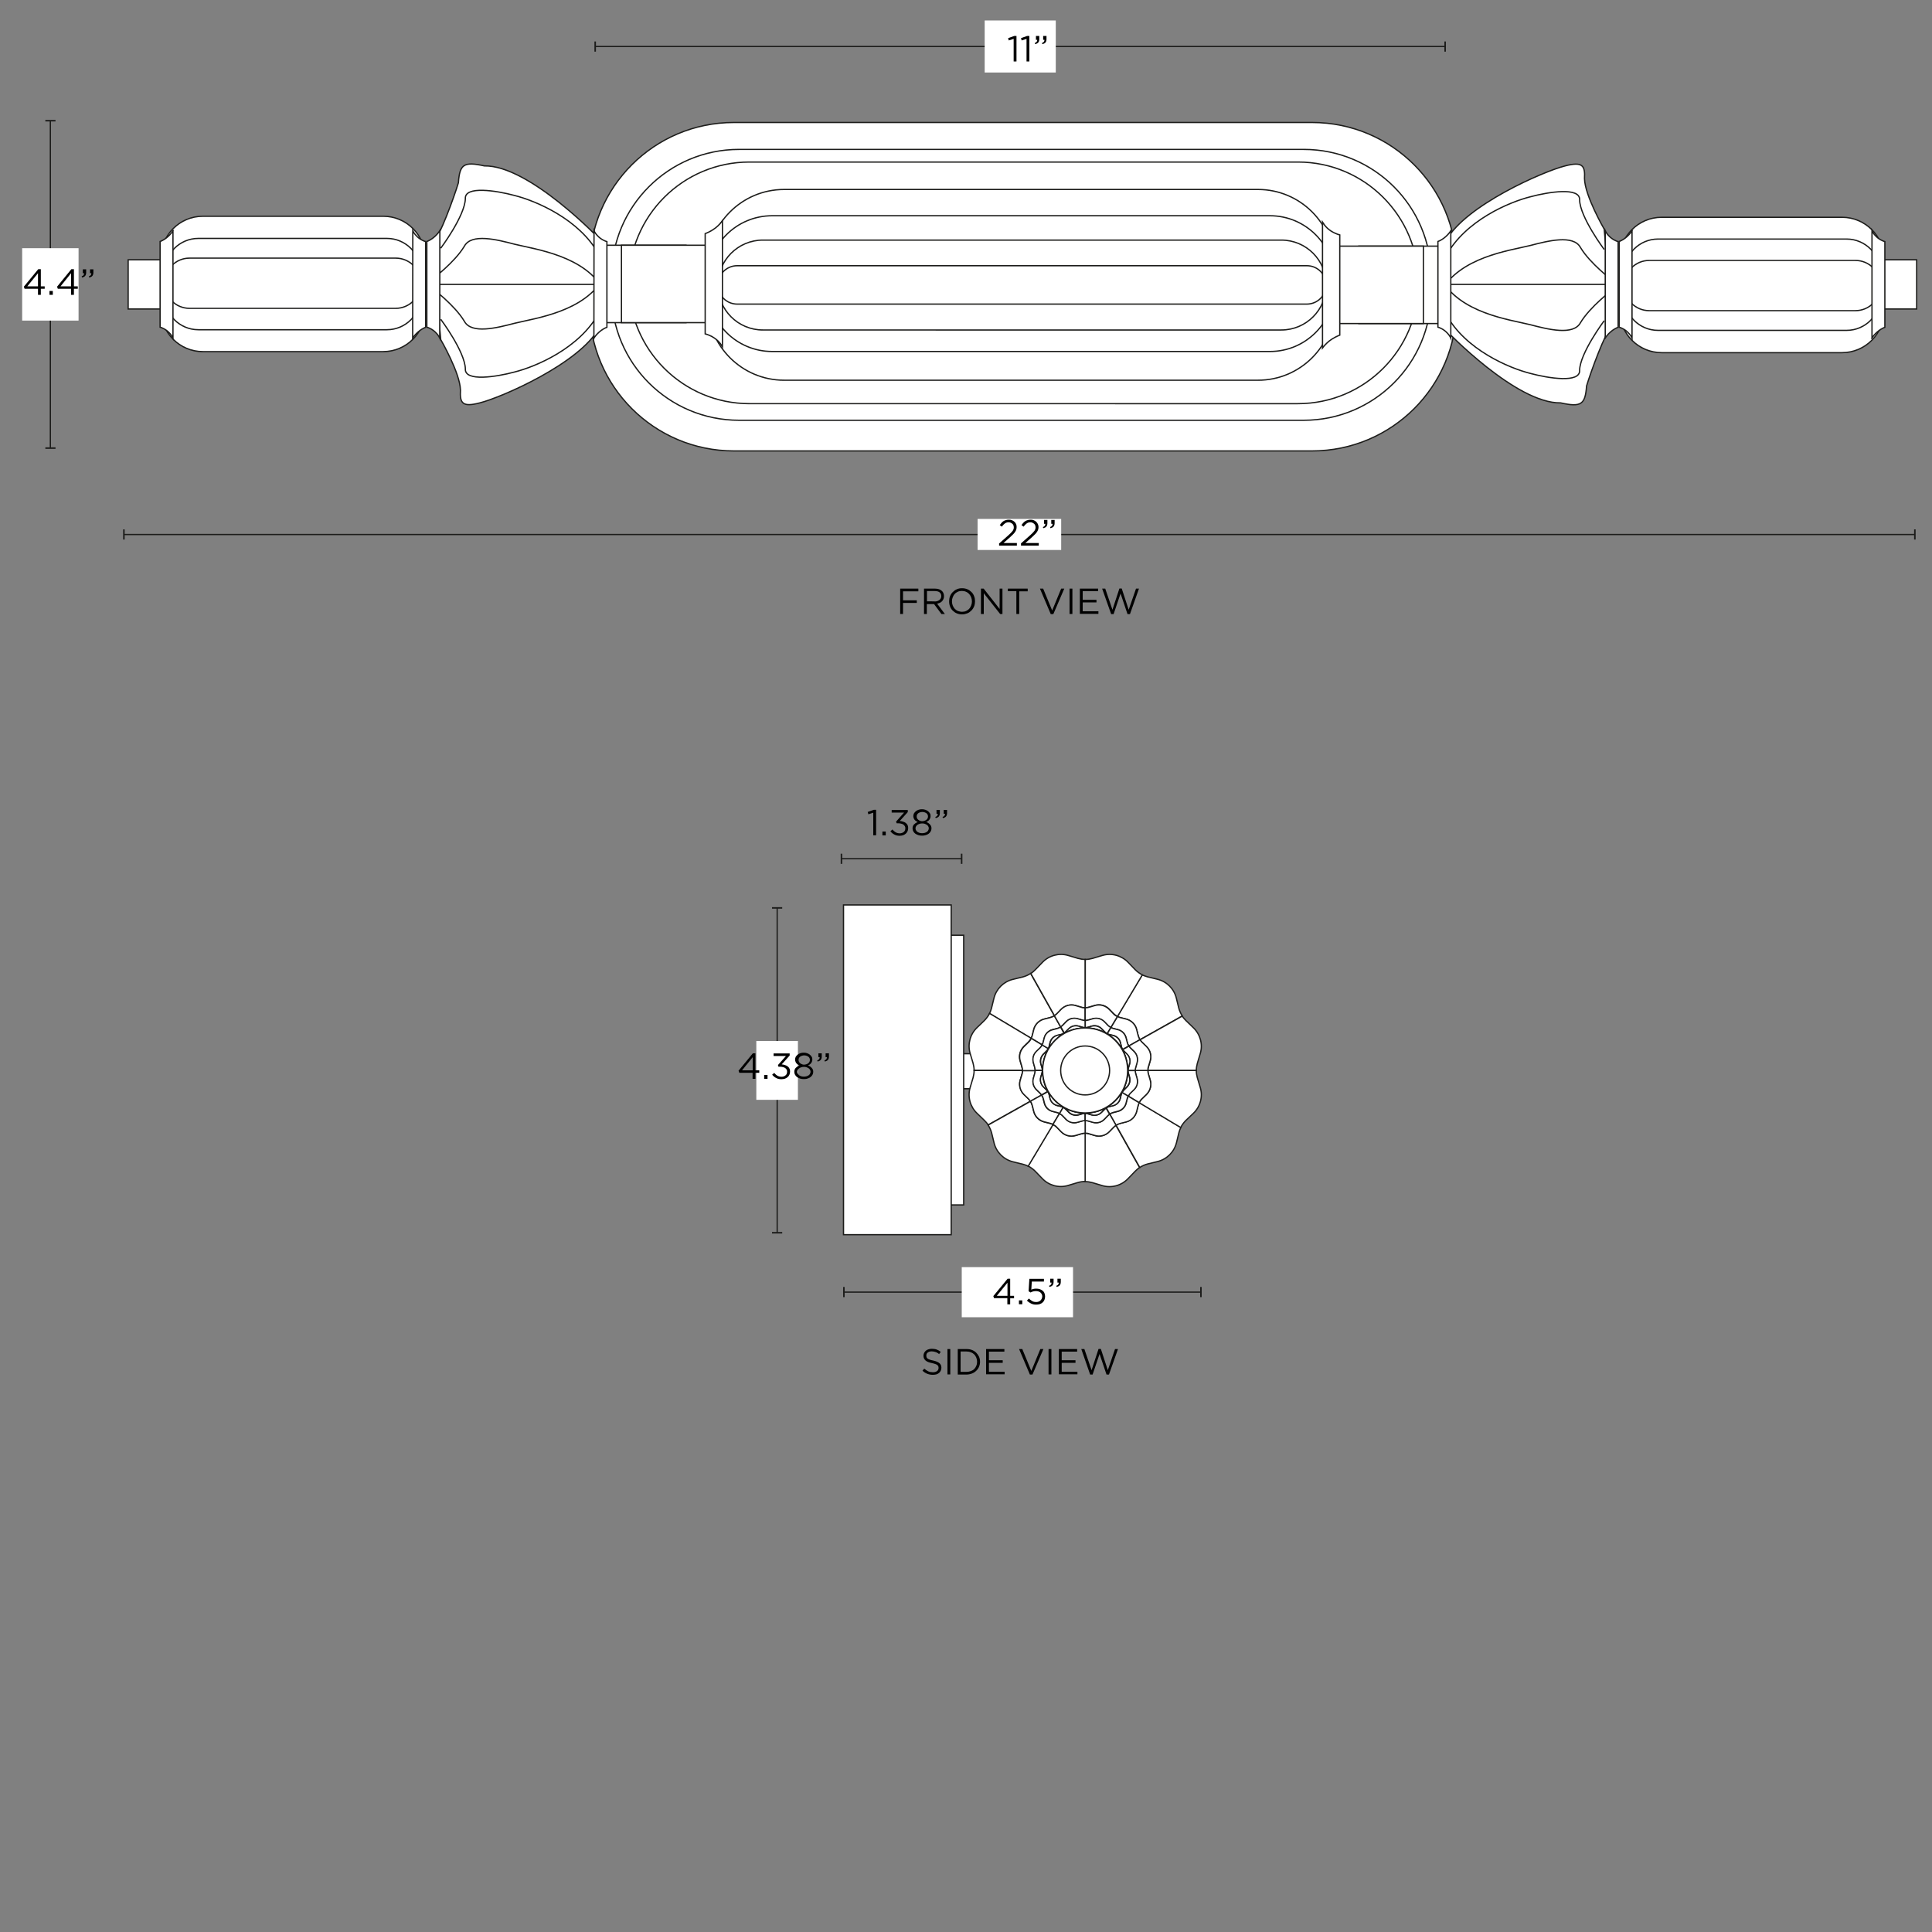 <svg xml:space="preserve" style="enable-background:new 0 0 1500 1500;" viewBox="0 0 1500 1500" height="1500px" width="1500px" y="0px" x="0px" xmlns:xlink="http://www.w3.org/1999/xlink" xmlns="http://www.w3.org/2000/svg" id="Capa_1" version="1.1">
<rect x="0" y="0" width="1500" height="1500" fill="#808080" stroke="none"/>
<style type="text/css">
	.st0{fill:none;stroke:#1D1D1B;stroke-miterlimit:10;}
	.st1{fill:#1D1D1B;}
	.st2{fill:#FFFFFF;stroke:#1D1D1B;stroke-miterlimit:10;}
	.st3{fill:#FFFFFF;}
	.st4{enable-background:new    ;}
</style>
<g>
	<line y2="36.1" x2="1122" y1="36.1" x1="462.1" class="st0"></line>
	<rect height="7.9" width="1.2" class="st1" y="32.2" x="461.5"></rect>
	<rect height="7.9" width="1.2" class="st1" y="32.2" x="1121.4"></rect>
</g>
<g>
	<g>
		<path d="M569.8,95.1h448.9c61.9,0,112.1,50.2,112.1,112.1v30.8c0,61.9-50.2,112.1-112.1,112.1H569.8
			c-61.9,0-112.1-50.2-112.1-112.1v-30.8C457.7,145.3,507.9,95.1,569.8,95.1z" class="st2"></path>
		<path d="M573.8,116h438.4c54.7,0,99,44.3,99,99v12.3c0,54.7-44.3,99-99,99H573.8c-54.7,0-99-44.3-99-99V215
			C474.8,160.3,519.1,116,573.8,116z" class="st2"></path>
		<path d="M581.9,125.8h425.8c51.7,0,93.6,41.9,93.6,93.6v0.4c0,51.7-41.9,93.6-93.6,93.6H581.9
			c-51.7,0-93.6-41.9-93.6-93.6v-0.4C488.3,167.7,530.2,125.8,581.9,125.8z" class="st2"></path>
	</g>
	<rect height="60.1" width="66.9" class="st2" y="191.1" x="1055"></rect>
	<g>
		<path d="M1290.1,168.7h140.1c17.9,0,32.5,14.5,32.5,32.5v40.1c0,17.9-14.5,32.5-32.5,32.5h-140.1
			c-17.9,0-32.5-14.5-32.5-32.5v-40.1C1257.6,183.2,1272.2,168.7,1290.1,168.7z" class="st2"></path>
		<path d="M1287.3,185.6h146.4c14.5,0,26.3,11.8,26.3,26.3v18.3c0,14.5-11.8,26.3-26.3,26.3h-146.4
			c-14.5,0-26.3-11.8-26.3-26.3v-18.3C1261,197.4,1272.8,185.6,1287.3,185.6z" class="st2"></path>
		<path d="M1280.5,202.2h160c10.8,0,19.5,8.7,19.5,19.5v0c0,10.8-8.7,19.5-19.5,19.5h-160c-10.8,0-19.5-8.7-19.5-19.5v0
			C1261,210.9,1269.7,202.2,1280.5,202.2z" class="st2"></path>
		<rect height="38.2" width="33.3" class="st2" y="201.7" x="1454.8"></rect>
		<path d="M1267.2,179c-0.8,1.3-2.1,3-4,4.7c-2.2,2-4.5,3.2-6.1,3.8v66.5c1.6,0.5,4.6,1.7,7.2,4.5
			c1.4,1.4,2.3,2.9,2.8,4V179z" class="st2"></path>
		<path d="M1453.3,262.6c0.8-1.3,2.1-3,4-4.7c2.2-2,4.5-3.2,6.1-3.8v-66.5c-1.6-0.5-4.6-1.7-7.2-4.5
			c-1.4-1.4-2.3-2.9-2.8-4V262.6z" class="st2"></path>
	</g>
	<rect height="60.1" width="66.9" class="st2" y="191.1" x="1038.2"></rect>
	<g>
		<path d="M1245.5,177.9c0,0-15-25.8-15.3-39.2c0.6-10.2-1.6-13.4-15-9.9c-16.6,4.1-77.5,30.6-92.5,58
			c0,18.2-0.1,69.6-0.1,69.6s54.3,57,89.1,56.4c15.9,3.5,19.1,1.3,20.1-13.1c3.2-10.8,15-43,18.8-44.6
			C1251.5,242.6,1245.5,177.9,1245.5,177.9L1245.5,177.9z" class="st2"></path>
		<path d="M1245.5,193.7c0,0-18.8-25.1-19.1-38.5c0.6-10.2-24.5-6.1-37.9-2.5c-16.6,4.1-50.7,18.4-65.7,45.8" class="st2"></path>
		<path d="M1251.8,217.6c0,0-17.2-12.9-24.7-25.4c-5.5-10.3-25.6-5.1-39-1.6c-16.6,4.1-54.8,8.9-69.8,36.3" class="st2"></path>
		<path d="M1245.5,249c0,0-18.8,25.1-19.1,38.5c0.6,10.2-24.5,6.1-37.9,2.5c-16.6-4.1-50.7-18.4-65.7-45.8" class="st2"></path>
		<path d="M1251.8,225.1c0,0-17.2,12.9-24.7,25.4c-5.5,10.3-25.6,5.1-39,1.6c-16.6-4.1-54.8-8.9-69.8-36.3" class="st2"></path>
		<line y2="220.8" x2="1120" y1="220.8" x1="1248.2" class="st0"></line>
		<path d="M1246.2,262.6c0.8-1.3,2.1-3,4-4.7c2.2-2,4.5-3.2,6.1-3.8v-66.5c-1.6-0.5-4.6-1.7-7.2-4.5
			c-1.4-1.4-2.3-2.9-2.8-4V262.6z" class="st2"></path>
		<path d="M1126.5,179c-0.8,1.3-2.1,3-4,4.7c-2.2,2-4.5,3.2-6.1,3.8v66.5c1.6,0.5,4.6,1.7,7.2,4.5
			c1.4,1.4,2.3,2.9,2.8,4V179z" class="st2"></path>
	</g>
	<path d="M599.5,167.5H986c27.7,0,50.1,22.5,50.1,50.1v5.2c0,27.7-22.5,50.1-50.1,50.1H599.5
		c-27.7,0-50.1-22.5-50.1-50.1v-5.2C549.4,189.9,571.8,167.5,599.5,167.5z" class="st0"></path>
	<path d="M608.8,147.1h367.9c32.8,0,59.4,26.6,59.4,59.4v29.3c0,32.8-26.6,59.4-59.4,59.4H608.8
		c-32.8,0-59.4-26.6-59.4-59.4v-29.3C549.4,173.7,576,147.1,608.8,147.1z" class="st0"></path>
	<path d="M592.3,186.4h402.5c19.3,0,34.9,15.6,34.9,34.9v0c0,19.3-15.6,34.9-34.9,34.9H592.3
		c-19.3,0-34.9-15.6-34.9-34.9v0C557.4,202.1,573,186.4,592.3,186.4z" class="st0"></path>
	<path d="M572.3,206.3h442.4c8.2,0,14.9,6.7,14.9,14.9v0c0,8.2-6.7,14.9-14.9,14.9H572.3c-8.2,0-14.9-6.7-14.9-14.9v0
		C557.4,213,564.1,206.3,572.3,206.3z" class="st0"></path>
	<path d="M1026.8,270.2c1.1-1.5,2.8-3.5,5.3-5.5c3-2.3,6-3.7,8.1-4.5v-77.8c-2.2-0.6-6.1-2-9.6-5.2
		c-1.8-1.7-3-3.4-3.8-4.7L1026.8,270.2L1026.8,270.2z" class="st2"></path>
	<g>
		<rect height="60.1" width="66.9" class="st2" y="190.4" x="465.7"></rect>
		<g>
			<path d="M297.5,273H157.5c-17.9,0-32.5-14.5-32.5-32.5v-40.1c0-17.9,14.5-32.5,32.5-32.5h140.1
				c17.9,0,32.5,14.5,32.5,32.5v40.1C330,258.4,315.5,273,297.5,273z" class="st2"></path>
			<path d="M300.4,256H154c-14.5,0-26.3-11.8-26.3-26.3v-18.3c0-14.5,11.8-26.3,26.3-26.3h146.4
				c14.5,0,26.3,11.8,26.3,26.3v18.3C326.6,244.3,314.9,256,300.4,256z" class="st2"></path>
			<path d="M307.2,239.4h-160c-10.8,0-19.5-8.7-19.5-19.5v0c0-10.8,8.7-19.5,19.5-19.5h160c10.8,0,19.5,8.7,19.5,19.5v0
				C326.6,230.7,317.9,239.4,307.2,239.4z" class="st2"></path>
			<rect height="38.2" width="33.3" class="st2" y="201.7" x="99.5"></rect>
			<path d="M320.4,262.6c0.8-1.3,2.1-3,4-4.7c2.2-2,4.5-3.2,6.1-3.8v-66.5c-1.6-0.5-4.6-1.7-7.2-4.5
				c-1.4-1.4-2.3-2.9-2.8-4L320.4,262.6L320.4,262.6z" class="st2"></path>
			<path d="M134.4,179c-0.8,1.3-2.1,3-4,4.7c-2.2,2-4.5,3.2-6.1,3.8v66.5c1.6,0.5,4.6,1.7,7.2,4.5
				c1.4,1.4,2.3,2.9,2.8,4V179z" class="st2"></path>
		</g>
		<rect height="60.1" width="66.9" class="st2" y="190.4" x="482.5"></rect>
		<g>
			<path d="M342.2,263.7c0,0,15,25.8,15.3,39.2c-0.6,10.2,1.6,13.4,15,9.9c16.6-4.1,77.5-30.6,92.5-58
				c0-18.2,0.1-69.6,0.1-69.6s-54.3-57-89.1-56.4c-15.9-3.5-19.1-1.3-20.1,13.1c-3.2,10.8-15,43-18.8,44.6
				C336.1,199,342.2,263.7,342.2,263.7L342.2,263.7z" class="st2"></path>
			<path d="M342.2,247.9c0,0,18.8,25.1,19.1,38.5c-0.6,10.2,24.5,6.1,37.9,2.5c16.6-4.1,50.7-18.4,65.7-45.8" class="st2"></path>
			<path d="M335.8,224c0,0,17.2,12.9,24.7,25.4c5.5,10.3,25.6,5.1,39,1.6c16.6-4.1,54.8-8.9,69.8-36.3" class="st2"></path>
			<path d="M342.2,192.7c0,0,18.8-25.1,19.1-38.5c-0.6-10.2,24.5-6.1,37.9-2.5c16.6,4.1,50.7,18.4,65.7,45.8" class="st2"></path>
			<path d="M335.8,216.6c0,0,17.2-12.9,24.7-25.4c5.5-10.3,25.6-5.1,39-1.6c16.6,4.1,54.8,8.9,69.8,36.3" class="st2"></path>
			<line y2="220.8" x2="467.7" y1="220.8" x1="339.4" class="st0"></line>
			<path d="M341.5,179c-0.8,1.3-2.1,3-4,4.7c-2.2,2-4.5,3.2-6.1,3.8v66.5c1.6,0.5,4.6,1.7,7.2,4.5
				c1.4,1.4,2.3,2.9,2.8,4L341.5,179L341.5,179z" class="st2"></path>
			<path d="M461.1,262.6c0.8-1.3,2.1-3,4-4.7c2.2-2,4.5-3.2,6.1-3.8v-66.5c-1.6-0.5-4.6-1.7-7.2-4.5
				c-1.4-1.4-2.3-2.9-2.8-4L461.1,262.6L461.1,262.6z" class="st2"></path>
		</g>
		<path d="M560.9,171.4c-1.1,1.5-2.8,3.5-5.3,5.5c-3,2.3-6,3.7-8.1,4.5v77.8c2.2,0.6,6.1,2,9.6,5.2
			c1.8,1.7,3,3.4,3.8,4.7L560.9,171.4L560.9,171.4z" class="st2"></path>
	</g>
</g>
<g>
	<rect height="27.2" width="16" class="st2" y="818.1" x="745.1"></rect>
	<rect height="209.4" width="42.3" class="st2" y="726.1" x="705.9"></rect>
	<rect height="256" width="83.6" class="st2" y="702.6" x="654.9"></rect>
	<g>
		<g>
			<path d="M801.5,803.8l1.1-4.4c1-4.1,4.2-7.2,8.2-8.2l4.4-1.1c1.2-0.3,2.4-0.8,3.4-1.5l-18.4-32.8
				c-1.9,1.2-3.9,2.1-6.1,2.7l-7.8,1.9c-7.2,1.8-12.8,7.4-14.6,14.6l-1.9,7.8c-0.4,1.4-0.9,2.8-1.5,4.1l32.3,19.3
				C801,805.4,801.3,804.7,801.5,803.8L801.5,803.8z" class="st2"></path>
			<path d="M820.7,787l3.2-3.3c2.9-3,7.2-4.2,11.2-3l4.4,1.3c1,0.3,2.1,0.5,3.1,0.5v-37.6c-1.9,0-3.7-0.3-5.6-0.8
				l-7.7-2.3c-7.1-2.1-14.8,0-19.9,5.3l-5.6,5.8c-1.1,1.1-2.2,2.1-3.5,2.9l18.4,32.8C819.4,788.1,820.1,787.6,820.7,787L820.7,787z" class="st2"></path>
			<path d="M869.9,790.1l4.4,1.1c4.1,1,7.2,4.2,8.2,8.2l1.1,4.4c0.3,1.2,0.8,2.4,1.5,3.4l32.8-18.4
				c-1.2-1.9-2.1-3.9-2.7-6.1l-1.9-7.8c-1.8-7.2-7.4-12.8-14.6-14.6l-7.8-1.9c-1.4-0.4-2.8-0.9-4.1-1.5l-19.3,32.3
				C868.2,789.6,869,789.9,869.9,790.1L869.9,790.1z" class="st2"></path>
			<path d="M793.3,828l-1.3-4.4c-1.2-4,0-8.3,3-11.2l3.3-3.2c0.9-0.9,1.7-2,2.3-3.1l-32.3-19.3c-1,2-2.4,3.9-4,5.5
				l-5.8,5.6c-5.3,5.1-7.4,12.8-5.3,19.9l2.3,7.7c0.5,1.8,0.8,3.7,0.8,5.6h37.6C793.8,830.1,793.6,829,793.3,828L793.3,828z" class="st2"></path>
			<path d="M886.7,809.3l3.3,3.2c3,2.9,4.2,7.2,3,11.2l-1.3,4.4c-0.3,1-0.5,2.1-0.5,3.1h37.6c0-1.9,0.3-3.7,0.8-5.6
				l2.3-7.7c2.1-7.1,0-14.8-5.3-19.9l-5.8-5.6c-1.1-1.1-2.1-2.2-2.9-3.5l-32.8,18.4C885.5,808,886.1,808.7,886.7,809.3L886.7,809.3z" class="st2"></path>
			<path d="M845.7,781.9l4.4-1.3c4-1.2,8.3,0,11.2,3l3.2,3.3c0.9,0.9,2,1.7,3.1,2.3l19.3-32.3c-2-1-3.9-2.4-5.5-4
				l-5.6-5.8c-5.1-5.3-12.8-7.4-19.9-5.3l-7.7,2.3c-1.8,0.5-3.7,0.8-5.6,0.8v37.6C843.6,782.4,844.7,782.2,845.7,781.9L845.7,781.9z" class="st2"></path>
			<path d="M864.4,875.3l-3.2,3.3c-2.9,3-7.2,4.2-11.2,3l-4.4-1.3c-1-0.3-2.1-0.5-3.1-0.5v37.6c1.9,0,3.7,0.3,5.6,0.8
				l7.7,2.3c7.1,2.1,14.8,0,19.9-5.3l5.6-5.8c1.1-1.1,2.2-2.1,3.5-2.9l-18.4-32.8C865.7,874.1,865,874.7,864.4,875.3L864.4,875.3z" class="st2"></path>
			<path d="M883.6,858.4l-1.1,4.4c-1,4.1-4.2,7.2-8.2,8.2l-4.4,1.1c-1.2,0.3-2.4,0.8-3.4,1.5l18.4,32.8
				c1.9-1.2,3.9-2.1,6.1-2.7l7.8-1.9c7.2-1.8,12.8-7.4,14.6-14.6l1.9-7.8c0.4-1.4,0.9-2.8,1.5-4.1l-32.3-19.3
				C884.1,856.8,883.8,857.6,883.6,858.4L883.6,858.4z" class="st2"></path>
			<path d="M926.6,864.3c5.3-5.1,7.4-12.8,5.3-19.9l-2.3-7.7c-0.5-1.8-0.8-3.7-0.8-5.6h-37.6c0,1.1,0.1,2.1,0.5,3.1
				l1.3,4.4c1.2,4,0,8.3-3,11.2l-3.3,3.2c-0.9,0.9-1.7,2-2.3,3.1l32.3,19.3c1-2,2.4-3.9,4-5.5L926.6,864.3L926.6,864.3z" class="st2"></path>
			<path d="M839.4,880.3l-4.4,1.3c-4,1.2-8.3,0-11.2-3l-3.2-3.3c-0.9-0.9-2-1.7-3.1-2.3l-19.3,32.3c2,1,3.9,2.4,5.5,4
				l5.6,5.8c5.1,5.3,12.8,7.4,19.9,5.3l7.7-2.3c1.8-0.5,3.7-0.8,5.6-0.8v-37.6C841.5,879.9,840.4,880,839.4,880.3L839.4,880.3z" class="st2"></path>
			<path d="M798.4,853l-3.3-3.2c-3-2.9-4.2-7.2-3-11.2l1.3-4.4c0.3-1,0.5-2.1,0.5-3.1h-37.6c0,1.9-0.3,3.7-0.8,5.6
				l-2.3,7.7c-2.1,7.1,0,14.8,5.3,19.9l5.8,5.6c1.1,1.1,2.1,2.2,2.9,3.5L800,855C799.5,854.3,799,853.6,798.4,853L798.4,853z" class="st2"></path>
			<path d="M815.2,872.2l-4.4-1.1c-4.1-1-7.2-4.2-8.2-8.2l-1.1-4.4c-0.3-1.2-0.8-2.4-1.5-3.4l-32.8,18.4
				c1.2,1.9,2.1,3.9,2.7,6.1l1.9,7.8c1.8,7.2,7.4,12.8,14.6,14.6l7.8,1.9c1.4,0.4,2.8,0.9,4.1,1.5l19.3-32.3
				C816.8,872.7,816.1,872.4,815.2,872.2L815.2,872.2z" class="st2"></path>
			<path d="M809.9,809.4l0.9-3.5c0.8-3.2,3.3-5.8,6.5-6.5l3.5-0.9c1-0.2,1.9-0.7,2.7-1.2l-4.9-8.7
				c-1,0.7-2.2,1.2-3.4,1.5l-4.4,1.1c-4.1,1-7.2,4.2-8.2,8.2l-1.1,4.4c-0.2,0.8-0.5,1.6-0.9,2.3l8.5,5.1
				C809.5,810.6,809.7,810,809.9,809.4L809.9,809.4z" class="st2"></path>
			<path d="M807.4,848.6l-2.6-2.5c-2.4-2.3-3.3-5.7-2.4-8.9l1-3.5c0.2-0.8,0.4-1.7,0.4-2.5h-9.9c0,1.1-0.1,2.1-0.5,3.1
				l-1.3,4.4c-1.2,4,0,8.3,3,11.2l3.3,3.2c0.6,0.6,1.2,1.3,1.6,2l8.7-4.9C808.3,849.6,807.8,849,807.4,848.6L807.4,848.6z" class="st2"></path>
			<path d="M803.4,828.7l-1-3.5c-0.9-3.2,0-6.6,2.4-8.9l2.6-2.5c0.8-0.7,1.3-1.6,1.8-2.5l-8.5-5.1
				c-0.6,1.2-1.3,2.2-2.3,3.1l-3.3,3.2c-3,2.9-4.2,7.2-3,11.2l1.3,4.4c0.3,1,0.5,2.1,0.5,3.1h9.9
				C803.8,830.3,803.6,829.5,803.4,828.7L803.4,828.7z" class="st2"></path>
			<path d="M825.1,796l2.5-2.6c2.3-2.4,5.7-3.3,8.9-2.4l3.5,1c0.8,0.2,1.7,0.4,2.5,0.4v-9.9c-1.1,0-2.1-0.1-3.1-0.5
				l-4.4-1.3c-4-1.2-8.3,0-11.2,3l-3.2,3.3c-0.6,0.6-1.3,1.2-2,1.6l4.9,8.7C824.1,796.9,824.6,796.5,825.1,796L825.1,796z" class="st2"></path>
			<path d="M864.3,798.5l3.5,0.9c3.2,0.8,5.8,3.3,6.5,6.5l0.9,3.5c0.2,1,0.7,1.9,1.2,2.7l8.7-4.9
				c-0.7-1-1.2-2.2-1.5-3.4l-1.1-4.4c-1-4.1-4.2-7.2-8.2-8.2l-4.4-1.1c-0.8-0.2-1.6-0.5-2.3-0.9l-5.1,8.5
				C863,798.1,863.7,798.3,864.3,798.5L864.3,798.5z" class="st2"></path>
			<path d="M845,792l3.5-1c3.2-0.9,6.6,0,8.9,2.4l2.5,2.6c0.7,0.8,1.6,1.3,2.5,1.8l5.1-8.5c-1.2-0.6-2.2-1.3-3.1-2.3
				l-3.2-3.3c-2.9-3-7.2-4.2-11.2-3l-4.4,1.3c-1,0.3-2.1,0.5-3.1,0.5v9.9C843.4,792.4,844.2,792.2,845,792L845,792z" class="st2"></path>
			<path d="M820.8,863.8l-3.5-0.9c-3.2-0.8-5.8-3.3-6.5-6.5l-0.9-3.5c-0.2-1-0.7-1.9-1.2-2.7L800,855
				c0.7,1,1.2,2.2,1.5,3.4l1.1,4.4c1,4.1,4.2,7.2,8.2,8.2l4.4,1.1c0.8,0.2,1.6,0.5,2.3,0.9l5.1-8.5C822,864.2,821.4,864,820.8,863.8
				L820.8,863.8z" class="st2"></path>
			<path d="M881.7,833.6l1,3.5c0.9,3.2,0,6.6-2.4,8.9l-2.6,2.5c-0.8,0.7-1.3,1.6-1.8,2.5l8.5,5.1
				c0.6-1.2,1.3-2.2,2.3-3.1l3.3-3.2c3-2.9,4.2-7.2,3-11.2l-1.3-4.4c-0.3-1-0.5-2.1-0.5-3.1h-9.9C881.3,832,881.4,832.8,881.7,833.6
				L881.7,833.6z" class="st2"></path>
			<path d="M875.2,852.9l-0.9,3.5c-0.8,3.2-3.3,5.8-6.5,6.5l-3.5,0.9c-1,0.2-1.9,0.7-2.7,1.2l4.9,8.7
				c1-0.7,2.2-1.2,3.4-1.5l4.4-1.1c4.1-1,7.2-4.2,8.2-8.2l1.1-4.4c0.2-0.8,0.5-1.6,0.9-2.3l-8.5-5.1
				C875.6,851.7,875.4,852.3,875.2,852.9L875.2,852.9z" class="st2"></path>
			<path d="M893,823.6c1.2-4,0-8.3-3-11.2l-3.3-3.2c-0.6-0.6-1.2-1.3-1.6-2l-8.7,4.9c0.4,0.6,0.8,1.1,1.3,1.6l2.6,2.5
				c2.4,2.3,3.3,5.7,2.4,8.9l-1,3.5c-0.2,0.8-0.4,1.7-0.4,2.5h9.9c0-1.1,0.1-2.1,0.5-3.1L893,823.6L893,823.6z" class="st2"></path>
			<path d="M860,866.3l-2.5,2.6c-2.3,2.4-5.7,3.3-8.9,2.4l-3.5-1c-0.8-0.2-1.7-0.4-2.5-0.4v9.9c1.1,0,2.1,0.1,3.1,0.5
				l4.4,1.3c4,1.2,8.3,0,11.2-3l3.2-3.3c0.6-0.6,1.3-1.2,2-1.6l-4.9-8.7C861,865.4,860.4,865.8,860,866.3L860,866.3z" class="st2"></path>
			<path d="M840,870.3l-3.5,1c-3.2,0.9-6.6,0-8.9-2.4l-2.5-2.6c-0.7-0.8-1.6-1.3-2.5-1.8l-5.1,8.5
				c1.2,0.6,2.2,1.3,3.1,2.3l3.2,3.3c2.9,3,7.2,4.2,11.2,3l4.4-1.3c1-0.3,2.1-0.5,3.1-0.5v-9.9C841.7,869.9,840.8,870,840,870.3
				L840,870.3z" class="st2"></path>
			<path d="M809,829l-0.9-3c-0.8-2.7,0-5.7,2.1-7.7l2.2-2.2c0.6-0.6,1.2-1.3,1.5-2.1l-4.8-2.8c-0.5,0.9-1,1.8-1.8,2.5
				l-2.6,2.5c-2.4,2.3-3.3,5.7-2.4,8.9l1,3.5c0.2,0.8,0.4,1.7,0.4,2.5h5.6C809.3,830.4,809.2,829.7,809,829L809,829z" class="st2"></path>
			<path d="M823.9,859.1l-3-0.7c-2.8-0.7-4.9-2.8-5.6-5.6l-0.7-3c-0.2-0.8-0.6-1.6-1-2.3l-4.8,2.7
				c0.5,0.8,1,1.8,1.2,2.7l0.9,3.5c0.8,3.2,3.3,5.8,6.5,6.5l3.5,0.9c0.6,0.2,1.3,0.4,1.8,0.7l2.8-4.8
				C825,859.5,824.5,859.3,823.9,859.1L823.9,859.1z" class="st2"></path>
			<path d="M814.5,812.5l0.7-3c0.7-2.8,2.8-4.9,5.6-5.6l3-0.7c0.8-0.2,1.6-0.6,2.3-1l-2.7-4.8c-0.8,0.5-1.8,1-2.7,1.2
				l-3.5,0.9c-3.2,0.8-5.8,3.3-6.5,6.5l-0.9,3.5c-0.2,0.6-0.4,1.3-0.7,1.8l4.8,2.8C814.2,813.6,814.4,813.1,814.5,812.5L814.5,812.5
				z" class="st2"></path>
			<path d="M812.4,846.1l-2.2-2.2c-2.1-2-2.8-4.9-2.1-7.7l0.9-3c0.2-0.7,0.3-1.4,0.3-2.1h-5.6c0,0.8-0.1,1.7-0.4,2.5
				l-1,3.5c-0.9,3.2,0,6.6,2.4,8.9l2.6,2.5c0.5,0.5,0.9,1,1.3,1.6l4.8-2.7C813.2,846.9,812.8,846.5,812.4,846.1L812.4,846.1z" class="st2"></path>
			<path d="M827.6,801l2.2-2.2c2-2.1,4.9-2.8,7.7-2.1l3,0.9c0.7,0.2,1.4,0.3,2.1,0.3v-5.6c-0.8,0-1.7-0.1-2.5-0.4
				l-3.5-1c-3.2-0.9-6.6,0-8.9,2.4l-2.5,2.6c-0.5,0.5-1,0.9-1.6,1.3l2.7,4.8C826.8,801.8,827.2,801.4,827.6,801L827.6,801z" class="st2"></path>
			<path d="M844.7,797.6l3-0.9c2.7-0.8,5.7,0,7.7,2.1l2.2,2.2c0.6,0.6,1.3,1.2,2.1,1.5l2.8-4.8c-0.9-0.5-1.8-1-2.5-1.8
				l-2.5-2.6c-2.3-2.4-5.7-3.3-8.9-2.4l-3.5,1c-0.8,0.2-1.7,0.4-2.5,0.4v5.6C843.3,797.9,844,797.8,844.7,797.6L844.7,797.6z" class="st2"></path>
			<path d="M874.3,805.9c-0.8-3.2-3.3-5.8-6.5-6.5l-3.5-0.9c-0.6-0.2-1.3-0.4-1.8-0.7l-2.8,4.8c0.5,0.2,1,0.5,1.6,0.6
				l3,0.7c2.8,0.7,4.9,2.8,5.6,5.6l0.7,3c0.2,0.8,0.6,1.6,1,2.3l4.8-2.7c-0.5-0.8-1-1.8-1.2-2.7L874.3,805.9L874.3,805.9z" class="st2"></path>
			<path d="M840.4,864.7l-3,0.9c-2.7,0.8-5.7,0-7.7-2.1l-2.2-2.2c-0.6-0.6-1.3-1.2-2.1-1.5l-2.8,4.8
				c0.9,0.5,1.8,1,2.5,1.8l2.5,2.6c2.3,2.4,5.7,3.3,8.9,2.4l3.5-1c0.8-0.2,1.7-0.4,2.5-0.4v-5.6
				C841.8,864.4,841.1,864.5,840.4,864.7L840.4,864.7z" class="st2"></path>
			<path d="M872.7,816.2l2.2,2.2c2.1,2,2.8,4.9,2.1,7.7l-0.9,3c-0.2,0.7-0.3,1.4-0.3,2.1h5.6c0-0.8,0.1-1.7,0.4-2.5
				l1-3.5c0.9-3.2,0-6.6-2.4-8.9l-2.6-2.5c-0.5-0.5-0.9-1-1.3-1.6l-4.8,2.7C871.9,815.3,872.2,815.8,872.7,816.2L872.7,816.2z" class="st2"></path>
			<path d="M876.1,833.3l0.9,3c0.8,2.7,0,5.7-2.1,7.7l-2.2,2.2c-0.6,0.6-1.2,1.3-1.5,2.1l4.8,2.8c0.5-0.9,1-1.8,1.8-2.5
				l2.6-2.5c2.4-2.3,3.3-5.7,2.4-8.9l-1-3.5c-0.2-0.8-0.4-1.7-0.4-2.5h-5.6C875.8,831.9,875.9,832.6,876.1,833.3L876.1,833.3z" class="st2"></path>
			<path d="M857.5,861.3l-2.2,2.2c-2,2.1-4.9,2.8-7.7,2.1l-3-0.9c-0.7-0.2-1.4-0.3-2.1-0.3v5.6c0.8,0,1.7,0.1,2.5,0.4
				l3.5,1c3.2,0.9,6.6,0,8.9-2.4l2.5-2.6c0.5-0.5,1-0.9,1.6-1.3l-2.7-4.8C858.3,860.5,857.9,860.8,857.5,861.3L857.5,861.3z" class="st2"></path>
			<path d="M870.5,849.8l-0.7,3c-0.7,2.8-2.8,4.9-5.6,5.6l-3,0.7c-0.8,0.2-1.6,0.6-2.3,1l2.7,4.8c0.8-0.5,1.8-1,2.7-1.2
				l3.5-0.9c3.2-0.8,5.8-3.3,6.5-6.5l0.9-3.5c0.2-0.6,0.4-1.3,0.7-1.8l-4.8-2.8C870.9,848.7,870.7,849.2,870.5,849.8L870.5,849.8z" class="st2"></path>
			<path d="M814.2,814.2l-0.2-0.1c-0.4,0.8-0.9,1.5-1.5,2.1l-2.2,2.2c-2.1,2-2.8,4.9-2.1,7.7l0.9,3
				c0.2,0.7,0.3,1.4,0.3,2.1h0.2C809.5,825,811.2,819.2,814.2,814.2L814.2,814.2z" class="st2"></path>
			<path d="M825.6,859.5l-0.1,0.2c0.8,0.4,1.5,0.9,2.1,1.5l2.2,2.2c2,2.1,4.9,2.8,7.7,2.1l3-0.9
				c0.7-0.2,1.4-0.3,2.1-0.3v-0.2C836.4,864.2,830.6,862.5,825.6,859.5L825.6,859.5z" class="st2"></path>
			<path d="M809.5,831.1h-0.2c0,0.7-0.1,1.4-0.3,2.1l-0.9,3c-0.8,2.7,0,5.7,2.1,7.7l2.2,2.2c0.4,0.4,0.8,0.9,1.1,1.4
				l0.2-0.1C811,842.6,809.5,837,809.5,831.1L809.5,831.1z" class="st2"></path>
			<path d="M826.4,802.3l-0.1-0.2c-0.7,0.5-1.5,0.8-2.3,1l-3,0.7c-2.8,0.7-4.9,2.8-5.6,5.6l-0.7,3
				c-0.1,0.5-0.3,1.1-0.6,1.6l0.2,0.1C817.1,809.3,821.3,805.2,826.4,802.3L826.4,802.3z" class="st2"></path>
			<path d="M842.5,798.1v-0.2c-0.7,0-1.4-0.1-2.1-0.3l-3-0.9c-2.7-0.8-5.7,0-7.7,2.1l-2.2,2.2c-0.4,0.4-0.9,0.8-1.4,1.1
				l0.1,0.2C831.1,799.6,836.6,798.1,842.5,798.1L842.5,798.1z" class="st2"></path>
			<path d="M813.7,847.3l-0.2,0.1c0.5,0.7,0.8,1.5,1,2.3l0.7,3c0.7,2.8,2.8,4.9,5.6,5.6l3,0.7c0.5,0.1,1.1,0.3,1.6,0.6
				l0.1-0.2C820.7,856.6,816.6,852.3,813.7,847.3L813.7,847.3z" class="st2"></path>
			<path d="M871.4,815l0.2-0.1c-0.5-0.7-0.8-1.5-1-2.3l-0.7-3c-0.7-2.8-2.8-4.9-5.6-5.6l-3-0.7
				c-0.5-0.1-1.1-0.3-1.6-0.6l-0.1,0.2C864.4,805.7,868.5,809.9,871.4,815L871.4,815z" class="st2"></path>
			<path d="M875.6,831.1h0.2c0-0.7,0.1-1.4,0.3-2.1l0.9-3c0.8-2.7,0-5.7-2.1-7.7l-2.2-2.2c-0.4-0.4-0.8-0.9-1.1-1.4
				l-0.2,0.1C874,819.7,875.6,825.3,875.6,831.1L875.6,831.1z" class="st2"></path>
			<path d="M855.3,798.8c-2-2.1-4.9-2.8-7.7-2.1l-3,0.9c-0.7,0.2-1.4,0.3-2.1,0.3v0.2c6.2,0,12,1.7,16.9,4.7l0.1-0.2
				c-0.8-0.4-1.5-0.9-2.1-1.5L855.3,798.8L855.3,798.8z" class="st2"></path>
			<path d="M842.5,864.2v0.2c0.7,0,1.4,0.1,2.1,0.3l3,0.9c2.7,0.8,5.7,0,7.7-2.1l2.2-2.2c0.4-0.4,0.9-0.8,1.4-1.1
				l-0.1-0.2C853.9,862.6,848.4,864.2,842.5,864.2L842.5,864.2z" class="st2"></path>
			<path d="M858.7,860l0.1,0.2c0.7-0.5,1.5-0.8,2.3-1l3-0.7c2.8-0.7,4.9-2.8,5.6-5.6l0.7-3c0.1-0.5,0.3-1.1,0.6-1.6
				l-0.2-0.1C868,853,863.7,857.1,858.7,860L858.7,860z" class="st2"></path>
			<path d="M870.9,848.1l0.2,0.1c0.4-0.8,0.9-1.5,1.5-2.1l2.2-2.2c2.1-2,2.8-4.9,2.1-7.7l-0.9-3
				c-0.2-0.7-0.3-1.4-0.3-2.1h-0.2C875.6,837.3,873.9,843.1,870.9,848.1L870.9,848.1z" class="st2"></path>
			<path d="M842.5,850.1v14c5.9,0,11.4-1.5,16.2-4.2l-6.9-12.3C849.1,849.2,845.9,850.1,842.5,850.1L842.5,850.1z" class="st2"></path>
			<path d="M823.5,831.1h-14.1c0,5.9,1.5,11.4,4.2,16.2l12.3-6.9C824.4,837.7,823.5,834.5,823.5,831.1L823.5,831.1z" class="st2"></path>
			<path d="M826,840.4l-12.3,6.9c2.8,5,6.9,9.3,11.9,12.2l7.2-12.1C830,845.7,827.6,843.3,826,840.4L826,840.4z" class="st2"></path>
			<path d="M833.2,814.6l-6.9-12.3c-5,2.8-9.3,6.9-12.2,11.9l12.1,7.2C827.9,818.6,830.4,816.2,833.2,814.6L833.2,814.6
				z" class="st2"></path>
			<path d="M826.2,821.4l-12.1-7.2c-3,5-4.7,10.7-4.7,16.9h14.1C823.5,827.6,824.5,824.3,826.2,821.4L826.2,821.4z" class="st2"></path>
			<path d="M832.8,847.4l-7.2,12.1c5,3,10.7,4.7,16.9,4.7v-14C839,850.2,835.7,849.2,832.8,847.4L832.8,847.4z" class="st2"></path>
			<path d="M859.1,821.8l12.3-6.9c-2.8-5-6.9-9.3-11.9-12.2l-7.2,12.1C855.1,816.6,857.5,819,859.1,821.8L859.1,821.8z" class="st2"></path>
			<path d="M833.2,814.6c2.8-1.5,5.9-2.4,9.3-2.4v-14c-5.9,0-11.4,1.5-16.2,4.2L833.2,814.6L833.2,814.6z" class="st2"></path>
			<path d="M851.8,847.7l6.9,12.3c5-2.8,9.3-6.9,12.2-11.9l-12.1-7.2C857.1,843.7,854.7,846.1,851.8,847.7L851.8,847.7z" class="st2"></path>
			<path d="M852.3,814.8l7.2-12.1c-5-3-10.7-4.7-16.9-4.7v14C846.1,812.1,849.4,813.1,852.3,814.8L852.3,814.8z" class="st2"></path>
			<path d="M861.5,831.1h14c0-5.9-1.5-11.4-4.2-16.2l-12.3,6.9C860.6,824.6,861.5,827.8,861.5,831.1L861.5,831.1z" class="st2"></path>
			<path d="M858.8,840.9l12.1,7.2c3-5,4.7-10.7,4.7-16.9h-14C861.6,834.7,860.6,838,858.8,840.9L858.8,840.9z" class="st2"></path>
			<path d="M826.2,821.4c-1.7,2.8-2.7,6.2-2.7,9.7h19L826.2,821.4z" class="st2"></path>
			<path d="M832.8,847.4c2.8,1.7,6.2,2.7,9.7,2.7v-19L832.8,847.4z" class="st2"></path>
			<path d="M842.5,831.1h-19c0,3.4,0.9,6.5,2.4,9.3L842.5,831.1L842.5,831.1z" class="st2"></path>
			<path d="M842.5,831.1L842.5,831.1l9.7-16.3c-2.8-1.7-6.2-2.7-9.7-2.7V831.1L842.5,831.1z" class="st2"></path>
			<path d="M826.2,821.4l16.3,9.7l0,0l-9.3-16.6C830.3,816.2,827.9,818.6,826.2,821.4L826.2,821.4z" class="st2"></path>
			<path d="M861.5,831.1c0-3.4-0.9-6.5-2.4-9.3l-16.6,9.3H861.5z" class="st2"></path>
			<path d="M842.5,812.1c-3.4,0-6.5,0.9-9.3,2.4l9.3,16.6V812.1z" class="st2"></path>
			<path d="M842.5,831.1l16.6-9.3c-1.6-2.9-4-5.3-6.8-7L842.5,831.1L842.5,831.1L842.5,831.1z" class="st2"></path>
			<path d="M842.5,831.1L842.5,831.1l16.3,9.7c1.7-2.8,2.7-6.2,2.7-9.7H842.5z" class="st2"></path>
			<path d="M842.5,831.1L842.5,831.1v19c3.4,0,6.5-0.9,9.3-2.4L842.5,831.1L842.5,831.1z" class="st2"></path>
			<path d="M826,840.4c1.6,2.9,4,5.3,6.8,7l9.7-16.3L826,840.4L826,840.4z" class="st2"></path>
			<path d="M851.8,847.7c2.9-1.6,5.3-4,7-6.8l-16.3-9.7L851.8,847.7L851.8,847.7z" class="st2"></path>
		</g>
		<circle r="33" cy="831.1" cx="842.5" class="st2"></circle>
		<circle r="19" cy="831.1" cx="842.5" class="st2"></circle>
	</g>
</g>
<rect height="40.4" width="55.2" class="st3" y="15.9" x="764.5"></rect>
<g>
	<line y2="666.7" x2="746.6" y1="666.7" x1="653.3" class="st0"></line>
	<rect height="7.9" width="1.2" class="st1" y="662.8" x="652.7"></rect>
	<rect height="7.9" width="1.2" class="st1" y="662.8" x="746"></rect>
</g>
<g>
	<line y2="1003.2" x2="932.5" y1="1003.2" x1="655.2" class="st0"></line>
	<rect height="7.9" width="1.2" class="st1" y="999.2" x="654.6"></rect>
	<rect height="7.9" width="1.2" class="st1" y="999.2" x="931.8"></rect>
</g>
<g>
	<line y2="704.9" x2="603.4" y1="957.1" x1="603.4" class="st0"></line>
	<rect height="1.2" width="7.9" class="st1" y="956.5" x="599.4"></rect>
	<rect height="1.2" width="7.9" class="st1" y="704.3" x="599.4"></rect>
</g>
<g>
	<line y2="415" x2="1486.7" y1="415" x1="96.2" class="st0"></line>
	<rect height="7.9" width="1.2" class="st1" y="411" x="95.6"></rect>
	<rect height="7.9" width="1.2" class="st1" y="411" x="1486.1"></rect>
</g>
<g>
	<line y2="347.9" x2="39.1" y1="93.7" x1="39.1" class="st0"></line>
	<rect height="1.2" width="7.9" class="st1" y="93.1" x="35.2"></rect>
	<rect height="1.2" width="7.9" class="st1" y="347.3" x="35.2"></rect>
</g>
<g class="st4">
	<path d="M786.9,30.2l-3.7,1.2l-0.5-1.8l4.8-1.7h1.7v19.8h-2.2V30.2z"></path>
	<path d="M796.9,30.2l-3.7,1.2l-0.5-1.8l4.8-1.7h1.7v19.8h-2.2V30.2z"></path>
	<path d="M803.4,33.4c0.7-0.3,1.2-0.6,1.5-1c0.3-0.4,0.4-0.9,0.4-1.5h-1v-3h2.6v2.5c0,1.1-0.3,2-0.8,2.6c-0.5,0.6-1.3,1-2.4,1.3
		L803.4,33.4z M809,33.4c0.7-0.3,1.2-0.6,1.5-1c0.3-0.4,0.4-0.9,0.4-1.5h-1v-3h2.6v2.5c0,1.1-0.3,2-0.8,2.6c-0.5,0.6-1.3,1-2.4,1.3
		L809,33.4z"></path>
</g>
<rect height="24.1" width="64.9" class="st3" y="402.9" x="759"></rect>
<g class="st4">
	<path d="M775.9,421.8l7.1-6.3c0.7-0.7,1.4-1.3,1.9-1.8c0.5-0.5,0.9-1.1,1.3-1.5c0.3-0.5,0.6-0.9,0.7-1.4c0.2-0.5,0.2-0.9,0.2-1.4
		c0-0.6-0.1-1.1-0.3-1.6c-0.2-0.5-0.5-0.9-0.9-1.2c-0.4-0.3-0.8-0.6-1.3-0.8c-0.5-0.2-1-0.3-1.5-0.3c-1.1,0-2.1,0.3-2.9,0.9
		s-1.6,1.4-2.4,2.5l-1.6-1.2c0.5-0.7,0.9-1.2,1.4-1.8c0.5-0.5,1-1,1.5-1.3c0.6-0.4,1.2-0.6,1.9-0.8s1.5-0.3,2.3-0.3
		c0.9,0,1.7,0.1,2.4,0.4c0.7,0.3,1.4,0.7,1.9,1.2c0.5,0.5,1,1.1,1.3,1.8c0.3,0.7,0.4,1.4,0.4,2.2v0.1c0,0.7-0.1,1.4-0.3,2
		c-0.2,0.6-0.5,1.2-0.9,1.8c-0.4,0.6-0.9,1.2-1.5,1.8c-0.6,0.6-1.4,1.3-2.2,2.1l-5.3,4.7h10.4v2h-13.8V421.8z"></path>
	<path d="M792.8,421.8l7.1-6.3c0.7-0.7,1.4-1.3,1.9-1.8c0.5-0.5,0.9-1.1,1.3-1.5c0.3-0.5,0.6-0.9,0.7-1.4c0.2-0.5,0.2-0.9,0.2-1.4
		c0-0.6-0.1-1.1-0.3-1.6c-0.2-0.5-0.5-0.9-0.9-1.2c-0.4-0.3-0.8-0.6-1.3-0.8c-0.5-0.2-1-0.3-1.5-0.3c-1.1,0-2.1,0.3-2.9,0.9
		c-0.8,0.6-1.6,1.4-2.4,2.5l-1.6-1.2c0.4-0.7,0.9-1.2,1.4-1.8c0.5-0.5,1-1,1.5-1.3c0.6-0.4,1.2-0.6,1.9-0.8c0.7-0.2,1.5-0.3,2.3-0.3
		c0.9,0,1.7,0.1,2.4,0.4c0.7,0.3,1.4,0.7,1.9,1.2c0.5,0.5,1,1.1,1.3,1.8c0.3,0.7,0.5,1.4,0.5,2.2v0.1c0,0.7-0.1,1.4-0.3,2
		c-0.2,0.6-0.5,1.2-0.9,1.8c-0.4,0.6-0.9,1.2-1.5,1.8c-0.6,0.6-1.4,1.3-2.2,2.1l-5.3,4.7h10.4v2h-13.8V421.8z"></path>
	<path d="M809.7,409.2c0.7-0.3,1.2-0.6,1.5-1c0.3-0.4,0.4-0.9,0.4-1.5h-1v-3h2.6v2.5c0,1.1-0.3,2-0.8,2.6c-0.5,0.6-1.3,1-2.4,1.3
		L809.7,409.2z M815.3,409.2c0.7-0.3,1.2-0.6,1.5-1c0.3-0.4,0.4-0.9,0.4-1.5h-1v-3h2.6v2.5c0,1.1-0.3,2-0.8,2.6
		c-0.5,0.6-1.3,1-2.4,1.3L815.3,409.2z"></path>
</g>
<rect height="56.2" width="43.8" class="st3" y="192.7" x="17.2"></rect>
<g class="st4">
	<path d="M29.5,224.2H19.1l-0.6-1.6L29.7,209h2v13.3h3v1.9h-3v4.7h-2.2V224.2z M29.5,222.3v-10.2l-8.3,10.2H29.5z"></path>
	<path d="M38.4,225.9h2.6v3h-2.6V225.9z"></path>
	<path d="M55.2,224.2H44.9l-0.6-1.6L55.4,209h2v13.3h3v1.9h-3v4.7h-2.2V224.2z M55.2,222.3v-10.2L47,222.3H55.2z"></path>
	<path d="M63.4,214.6c0.7-0.3,1.2-0.6,1.5-1c0.3-0.4,0.4-0.9,0.4-1.5h-1v-3h2.6v2.5c0,1.1-0.3,2-0.8,2.6c-0.5,0.6-1.3,1-2.4,1.3
		L63.4,214.6z M69,214.6c0.7-0.3,1.2-0.6,1.5-1c0.3-0.4,0.4-0.9,0.4-1.5h-1v-3h2.6v2.5c0,1.1-0.3,2-0.8,2.6c-0.5,0.6-1.3,1-2.4,1.3
		L69,214.6z"></path>
</g>
<g class="st4">
	<path d="M677.9,631l-3.7,1.2l-0.5-1.8l4.8-1.7h1.7v19.8h-2.2V631z"></path>
	<path d="M685.1,645.6h2.6v3h-2.6V645.6z"></path>
	<path d="M698.6,648.9c-1.7,0-3.1-0.3-4.3-1c-1.2-0.6-2.2-1.5-3-2.5l1.6-1.4c0.7,0.9,1.6,1.7,2.5,2.2c0.9,0.5,2,0.8,3.2,0.8
		c0.6,0,1.2-0.1,1.7-0.3c0.5-0.2,1-0.4,1.4-0.8c0.4-0.3,0.7-0.7,0.9-1.2c0.2-0.5,0.3-1,0.3-1.6V643c0-0.6-0.1-1.2-0.4-1.6
		s-0.7-0.9-1.1-1.2c-0.5-0.3-1.1-0.6-1.7-0.7c-0.7-0.2-1.4-0.3-2.2-0.3h-1.3l-0.5-1.3l6.2-7h-9.6v-2h12.5v1.6l-6.2,6.9
		c0.9,0.1,1.7,0.2,2.5,0.5c0.8,0.2,1.5,0.6,2.1,1c0.6,0.5,1.1,1,1.4,1.7c0.4,0.7,0.5,1.4,0.5,2.3v0.1c0,0.9-0.2,1.7-0.5,2.4
		c-0.3,0.7-0.8,1.4-1.4,1.9c-0.6,0.5-1.3,0.9-2.1,1.2C700.3,648.7,699.5,648.9,698.6,648.9z"></path>
	<path d="M715.9,648.8c-1,0-2-0.1-2.9-0.4c-0.9-0.3-1.7-0.7-2.3-1.1c-0.7-0.5-1.2-1.1-1.6-1.8c-0.4-0.7-0.6-1.4-0.6-2.3v-0.1
		c0-1.2,0.4-2.2,1.1-3c0.8-0.8,1.7-1.4,2.9-1.9c-0.4-0.2-0.9-0.5-1.3-0.7c-0.4-0.3-0.8-0.6-1.1-1c-0.3-0.4-0.6-0.8-0.7-1.3
		c-0.2-0.5-0.3-1-0.3-1.5v-0.1c0-0.7,0.2-1.4,0.5-2.1c0.4-0.6,0.9-1.2,1.5-1.7c0.6-0.5,1.3-0.8,2.1-1.1c0.8-0.3,1.7-0.4,2.6-0.4
		c0.9,0,1.8,0.1,2.6,0.4c0.8,0.3,1.5,0.6,2.1,1.1c0.6,0.5,1.1,1,1.5,1.7c0.4,0.6,0.5,1.3,0.5,2.1v0.1c0,0.6-0.1,1.1-0.3,1.5
		c-0.2,0.5-0.4,0.9-0.7,1.3c-0.3,0.4-0.7,0.7-1.1,1c-0.4,0.3-0.8,0.5-1.3,0.7c1.2,0.4,2.1,1,2.9,1.9c0.8,0.8,1.2,1.8,1.2,3v0.1
		c0,0.8-0.2,1.6-0.6,2.3c-0.4,0.7-0.9,1.3-1.6,1.8c-0.7,0.5-1.4,0.9-2.3,1.1C717.9,648.7,716.9,648.8,715.9,648.8z M715.9,646.9
		c0.8,0,1.5-0.1,2.2-0.3c0.6-0.2,1.2-0.5,1.6-0.8c0.4-0.3,0.8-0.7,1-1.2c0.2-0.4,0.4-0.9,0.4-1.4v-0.1c0-0.5-0.1-1-0.4-1.5
		c-0.3-0.5-0.6-0.9-1.1-1.2c-0.5-0.3-1-0.6-1.6-0.8c-0.6-0.2-1.3-0.3-2-0.3c-0.7,0-1.4,0.1-2,0.3c-0.6,0.2-1.2,0.4-1.7,0.8
		c-0.5,0.3-0.8,0.7-1.1,1.2c-0.3,0.5-0.4,1-0.4,1.5v0.1c0,0.5,0.1,1,0.4,1.4c0.2,0.5,0.6,0.8,1,1.2c0.4,0.3,1,0.6,1.6,0.8
		C714.4,646.8,715.1,646.9,715.9,646.9z M715.9,637.6c0.6,0,1.2-0.1,1.8-0.3c0.6-0.2,1-0.4,1.4-0.7c0.4-0.3,0.7-0.7,1-1.1
		c0.2-0.4,0.4-0.9,0.4-1.5v-0.1c0-0.5-0.1-0.9-0.3-1.4c-0.2-0.4-0.5-0.8-0.9-1.1c-0.4-0.3-0.9-0.5-1.4-0.7c-0.6-0.2-1.1-0.3-1.8-0.3
		s-1.2,0.1-1.8,0.3c-0.6,0.2-1,0.4-1.4,0.7c-0.4,0.3-0.7,0.7-0.9,1.1c-0.2,0.4-0.3,0.9-0.3,1.4v0.1c0,0.5,0.1,1,0.4,1.5
		c0.2,0.4,0.6,0.8,1,1.1c0.4,0.3,0.9,0.6,1.4,0.7C714.7,637.5,715.3,637.6,715.9,637.6z"></path>
	<path d="M726.2,634.3c0.7-0.3,1.2-0.6,1.5-1c0.3-0.4,0.4-0.9,0.4-1.5h-1v-3h2.6v2.5c0,1.1-0.3,2-0.8,2.6c-0.5,0.6-1.3,1-2.4,1.3
		L726.2,634.3z M731.8,634.3c0.7-0.3,1.2-0.6,1.5-1c0.3-0.4,0.4-0.9,0.4-1.5h-1v-3h2.6v2.5c0,1.1-0.3,2-0.8,2.6
		c-0.5,0.6-1.3,1-2.4,1.3L731.8,634.3z"></path>
</g>
<rect height="45.7" width="32.3" class="st3" y="808.2" x="587.2"></rect>
<g class="st4">
	<path d="M584.4,832.9h-10.4l-0.6-1.6l11.1-13.5h2V831h3v1.9h-3v4.7h-2.2V832.9z M584.4,831v-10.2l-8.3,10.2H584.4z"></path>
	<path d="M593.3,834.6h2.6v3h-2.6V834.6z"></path>
	<path d="M606.8,837.9c-1.7,0-3.1-0.3-4.3-1c-1.2-0.6-2.2-1.5-3-2.5l1.6-1.4c0.8,0.9,1.6,1.7,2.5,2.2c0.9,0.5,2,0.8,3.2,0.8
		c0.6,0,1.2-0.1,1.7-0.3c0.5-0.2,1-0.4,1.4-0.8c0.4-0.3,0.7-0.7,0.9-1.2s0.3-1,0.3-1.6V832c0-0.6-0.1-1.2-0.4-1.6
		c-0.3-0.5-0.7-0.9-1.1-1.2c-0.5-0.3-1.1-0.6-1.7-0.7c-0.7-0.2-1.4-0.3-2.2-0.3h-1.3l-0.4-1.3l6.2-7h-9.6v-2h12.5v1.6l-6.2,6.9
		c0.9,0.1,1.7,0.2,2.5,0.5c0.8,0.2,1.5,0.6,2.1,1s1.1,1,1.4,1.7c0.4,0.7,0.5,1.4,0.5,2.3v0.1c0,0.9-0.2,1.7-0.5,2.4
		c-0.3,0.7-0.8,1.4-1.4,1.9c-0.6,0.5-1.3,0.9-2.1,1.2C608.6,837.7,607.7,837.9,606.8,837.9z"></path>
	<path d="M624.1,837.8c-1,0-2-0.1-2.9-0.4c-0.9-0.3-1.7-0.7-2.3-1.1c-0.7-0.5-1.2-1.1-1.6-1.8c-0.4-0.7-0.6-1.4-0.6-2.3v-0.1
		c0-1.2,0.4-2.2,1.1-3c0.8-0.8,1.7-1.4,2.9-1.9c-0.4-0.2-0.9-0.5-1.3-0.7c-0.4-0.3-0.8-0.6-1.1-1c-0.3-0.4-0.6-0.8-0.7-1.3
		c-0.2-0.5-0.3-1-0.3-1.5v-0.1c0-0.7,0.2-1.4,0.5-2.1c0.4-0.6,0.9-1.2,1.5-1.7c0.6-0.5,1.3-0.8,2.1-1.1c0.8-0.3,1.7-0.4,2.6-0.4
		c0.9,0,1.8,0.1,2.6,0.4c0.8,0.3,1.5,0.6,2.1,1.1c0.6,0.5,1.1,1,1.5,1.7c0.4,0.6,0.5,1.3,0.5,2.1v0.1c0,0.6-0.1,1.1-0.3,1.5
		c-0.2,0.5-0.4,0.9-0.7,1.3c-0.3,0.4-0.7,0.7-1.1,1c-0.4,0.3-0.8,0.5-1.3,0.7c1.2,0.4,2.1,1,2.9,1.9c0.8,0.8,1.2,1.8,1.2,3v0.1
		c0,0.8-0.2,1.6-0.6,2.3c-0.4,0.7-0.9,1.3-1.6,1.8c-0.7,0.5-1.4,0.9-2.3,1.1C626.2,837.7,625.2,837.8,624.1,837.8z M624.1,835.9
		c0.8,0,1.5-0.1,2.2-0.3c0.6-0.2,1.2-0.5,1.6-0.8c0.4-0.3,0.8-0.7,1-1.2c0.2-0.4,0.4-0.9,0.4-1.4v-0.1c0-0.5-0.1-1-0.4-1.5
		c-0.3-0.5-0.6-0.9-1.1-1.2s-1-0.6-1.6-0.8c-0.6-0.2-1.3-0.3-2-0.3s-1.4,0.1-2,0.3c-0.6,0.2-1.2,0.4-1.7,0.8
		c-0.5,0.3-0.8,0.7-1.1,1.2c-0.3,0.5-0.4,1-0.4,1.5v0.1c0,0.5,0.1,1,0.4,1.4c0.2,0.5,0.6,0.8,1,1.2c0.4,0.3,1,0.6,1.6,0.8
		C622.6,835.8,623.3,835.9,624.1,835.9z M624.2,826.6c0.6,0,1.2-0.1,1.8-0.3c0.6-0.2,1-0.4,1.4-0.7c0.4-0.3,0.7-0.7,1-1.1
		c0.2-0.4,0.4-0.9,0.4-1.5v-0.1c0-0.5-0.1-0.9-0.3-1.4c-0.2-0.4-0.5-0.8-0.9-1.1c-0.4-0.3-0.9-0.5-1.4-0.7c-0.6-0.2-1.1-0.3-1.8-0.3
		c-0.6,0-1.2,0.1-1.8,0.3c-0.6,0.2-1,0.4-1.4,0.7c-0.4,0.3-0.7,0.7-0.9,1.1c-0.2,0.4-0.3,0.9-0.3,1.4v0.1c0,0.5,0.1,1,0.4,1.5
		c0.2,0.4,0.6,0.8,1,1.1c0.4,0.3,0.9,0.6,1.4,0.7C623,826.5,623.5,826.6,624.2,826.6z"></path>
	<path d="M634.5,823.3c0.7-0.3,1.2-0.6,1.5-1c0.3-0.4,0.4-0.9,0.4-1.5h-1v-3h2.6v2.5c0,1.1-0.3,2-0.8,2.6c-0.5,0.6-1.3,1-2.4,1.3
		L634.5,823.3z M640.1,823.3c0.7-0.3,1.2-0.6,1.5-1c0.3-0.4,0.4-0.9,0.4-1.5h-1v-3h2.6v2.5c0,1.1-0.3,2-0.8,2.6
		c-0.5,0.6-1.3,1-2.4,1.3L640.1,823.3z"></path>
</g>
<rect height="38.9" width="86.4" class="st3" y="983.8" x="746.7"></rect>
<g class="st4">
	<path d="M782.2,1007.9h-10.4l-0.6-1.6l11.1-13.5h2v13.3h3v1.9h-3v4.7h-2.2V1007.9z M782.2,1006.1v-10.2l-8.3,10.2H782.2z"></path>
	<path d="M791.1,1009.6h2.6v3h-2.6V1009.6z"></path>
	<path d="M804.3,1012.9c-1.4,0-2.7-0.3-3.9-0.9c-1.2-0.6-2.2-1.3-3.1-2.2l1.5-1.6c0.9,0.8,1.8,1.5,2.7,2c0.9,0.5,1.9,0.7,2.9,0.7
		c0.7,0,1.3-0.1,1.9-0.3c0.6-0.2,1.1-0.5,1.5-0.9c0.4-0.4,0.7-0.8,1-1.4c0.2-0.5,0.4-1.1,0.4-1.7v-0.1c0-0.6-0.1-1.2-0.4-1.7
		c-0.2-0.5-0.6-0.9-1-1.3c-0.4-0.4-0.9-0.6-1.5-0.8c-0.6-0.2-1.3-0.3-2-0.3c-0.8,0-1.6,0.1-2.3,0.3c-0.7,0.2-1.3,0.5-1.9,0.8l-1.5-1
		l0.6-9.6h11.3v2.1h-9.4l-0.4,6.3c0.6-0.3,1.2-0.5,1.8-0.6c0.6-0.2,1.3-0.2,2.1-0.2c1,0,1.8,0.1,2.7,0.4s1.5,0.7,2.2,1.2
		c0.6,0.5,1.1,1.1,1.4,1.9c0.3,0.7,0.5,1.6,0.5,2.5v0.1c0,1-0.2,1.8-0.5,2.6c-0.3,0.8-0.8,1.5-1.4,2c-0.6,0.6-1.4,1-2.2,1.3
		C806.3,1012.8,805.4,1012.9,804.3,1012.9z"></path>
	<path d="M814.5,998.3c0.7-0.3,1.2-0.6,1.5-1c0.3-0.4,0.4-0.9,0.4-1.5h-1v-3h2.6v2.5c0,1.1-0.3,2-0.8,2.6c-0.5,0.6-1.3,1-2.4,1.3
		L814.5,998.3z M820.1,998.3c0.7-0.3,1.2-0.6,1.5-1c0.3-0.4,0.4-0.9,0.4-1.5h-1v-3h2.6v2.5c0,1.1-0.3,2-0.8,2.6
		c-0.5,0.6-1.3,1-2.4,1.3L820.1,998.3z"></path>
</g>
<g class="st4">
	<path d="M724.2,1067.4c-1.6,0-3-0.3-4.3-0.8c-1.3-0.5-2.5-1.3-3.7-2.4l1.4-1.6c1,0.9,2.1,1.6,3.1,2.1c1.1,0.5,2.3,0.7,3.6,0.7
		c1.3,0,2.4-0.3,3.2-0.9c0.8-0.6,1.2-1.4,1.2-2.4v-0.1c0-0.5-0.1-0.9-0.2-1.2c-0.2-0.4-0.4-0.7-0.8-1c-0.4-0.3-0.9-0.6-1.6-0.8
		c-0.7-0.2-1.5-0.5-2.5-0.7c-1.1-0.2-2.1-0.5-2.9-0.8s-1.5-0.7-2.1-1.2c-0.5-0.5-0.9-1-1.2-1.6c-0.3-0.6-0.4-1.3-0.4-2.1v-0.1
		c0-0.8,0.2-1.5,0.5-2.1c0.3-0.7,0.8-1.2,1.3-1.7c0.6-0.5,1.3-0.9,2.1-1.1c0.8-0.3,1.7-0.4,2.6-0.4c1.4,0,2.7,0.2,3.8,0.6
		c1.1,0.4,2.1,1,3.1,1.8l-1.3,1.7c-0.9-0.8-1.8-1.3-2.8-1.6c-0.9-0.3-1.9-0.5-2.9-0.5c-1.3,0-2.3,0.3-3.1,0.9
		c-0.8,0.6-1.1,1.4-1.1,2.3v0.1c0,0.5,0.1,0.9,0.2,1.3c0.1,0.4,0.4,0.7,0.8,1c0.4,0.3,0.9,0.6,1.6,0.8c0.7,0.3,1.6,0.5,2.7,0.7
		c2.2,0.5,3.8,1.2,4.8,2s1.6,2,1.6,3.5v0.1c0,0.8-0.2,1.6-0.5,2.3c-0.3,0.7-0.8,1.3-1.4,1.8c-0.6,0.5-1.3,0.9-2.1,1.1
		C726,1067.3,725.1,1067.4,724.2,1067.4z"></path>
	<path d="M735.6,1047.4h2.2v19.7h-2.2V1047.4z"></path>
	<path d="M743.6,1047.4h6.8c1.5,0,2.9,0.2,4.2,0.7c1.3,0.5,2.4,1.2,3.3,2.1s1.6,1.9,2.2,3.1c0.5,1.2,0.8,2.5,0.8,3.9v0.1
		c0,1.4-0.3,2.7-0.8,3.9c-0.5,1.2-1.2,2.2-2.2,3.1c-0.9,0.9-2,1.6-3.3,2.1c-1.3,0.5-2.7,0.8-4.2,0.8h-6.8V1047.4z M745.8,1049.5
		v15.6h4.6c1.2,0,2.4-0.2,3.4-0.6c1-0.4,1.9-0.9,2.6-1.6c0.7-0.7,1.2-1.5,1.6-2.5c0.4-0.9,0.6-2,0.6-3.1v-0.1c0-1.1-0.2-2.1-0.6-3.1
		c-0.4-0.9-0.9-1.8-1.6-2.5s-1.6-1.3-2.6-1.7s-2.1-0.6-3.4-0.6H745.8z"></path>
	<path d="M765.6,1047.4h14.2v2h-12v6.7h10.7v2h-10.7v6.9H780v2h-14.4V1047.4z"></path>
	<path d="M791.2,1047.4h2.5l7,17l7-17h2.4l-8.5,19.8h-2L791.2,1047.4z"></path>
	<path d="M814.1,1047.4h2.2v19.7h-2.2V1047.4z"></path>
	<path d="M822.1,1047.4h14.2v2h-12v6.7h10.7v2h-10.7v6.9h12.2v2h-14.4V1047.4z"></path>
	<path d="M839.5,1047.4h2.4l5.6,16.4l5.4-16.5h1.8l5.4,16.5l5.6-16.4h2.3l-7,19.8h-1.9l-5.4-16l-5.4,16h-1.9L839.5,1047.4z"></path>
</g>
<g class="st4">
	<path d="M698.9,457h14.1v2.1h-11.9v7h10.7v2h-10.7v8.6h-2.2V457z"></path>
	<path d="M717.4,457h8.5c1.2,0,2.3,0.2,3.2,0.5c0.9,0.3,1.7,0.8,2.3,1.4c0.5,0.5,0.9,1.1,1.1,1.7c0.3,0.7,0.4,1.4,0.4,2.2v0.1
		c0,0.8-0.1,1.6-0.4,2.2c-0.3,0.6-0.6,1.2-1.1,1.7c-0.5,0.5-1,0.9-1.7,1.2c-0.7,0.3-1.4,0.5-2.1,0.7l6,8h-2.7l-5.7-7.7h-5.6v7.7
		h-2.2V457z M725.7,467c0.7,0,1.4-0.1,2-0.3c0.6-0.2,1.2-0.5,1.6-0.8c0.4-0.3,0.8-0.8,1.1-1.3c0.3-0.5,0.4-1.1,0.4-1.7v-0.1
		c0-1.2-0.4-2.2-1.3-2.9c-0.9-0.7-2.1-1-3.7-1h-6.1v8H725.7z"></path>
	<path d="M746.9,477c-1.5,0-2.9-0.3-4.1-0.8c-1.2-0.5-2.3-1.3-3.2-2.2c-0.9-0.9-1.6-2-2-3.2c-0.5-1.2-0.7-2.5-0.7-3.9v-0.1
		c0-1.3,0.2-2.6,0.7-3.9s1.2-2.3,2.1-3.2c0.9-0.9,1.9-1.7,3.2-2.2c1.2-0.6,2.6-0.8,4.1-0.8c1.5,0,2.9,0.3,4.1,0.8
		c1.2,0.5,2.3,1.3,3.2,2.2c0.9,0.9,1.6,2,2,3.2c0.5,1.2,0.7,2.5,0.7,3.9v0.1c0,1.3-0.2,2.6-0.7,3.9c-0.5,1.2-1.2,2.3-2.1,3.2
		c-0.9,0.9-1.9,1.7-3.2,2.2C749.7,476.7,748.4,477,746.9,477z M746.9,475c1.1,0,2.2-0.2,3.1-0.6c0.9-0.4,1.8-1,2.4-1.7
		c0.7-0.7,1.2-1.6,1.6-2.6c0.4-1,0.6-2,0.6-3.1v-0.1c0-1.1-0.2-2.2-0.6-3.2c-0.4-1-0.9-1.8-1.6-2.6c-0.7-0.7-1.5-1.3-2.5-1.7
		c-0.9-0.4-2-0.6-3.1-0.6c-1.1,0-2.2,0.2-3.1,0.6c-0.9,0.4-1.8,1-2.4,1.7c-0.7,0.7-1.2,1.6-1.6,2.6c-0.4,1-0.6,2-0.6,3.1v0.1
		c0,1.1,0.2,2.2,0.6,3.2c0.4,1,0.9,1.8,1.6,2.6c0.7,0.7,1.5,1.3,2.5,1.7C744.8,474.7,745.8,475,746.9,475z"></path>
	<path d="M761.6,457h2.1l12.4,15.8V457h2.2v19.7h-1.8l-12.7-16.1v16.1h-2.2V457z"></path>
	<path d="M789.1,459h-6.6V457h15.4v2.1h-6.6v17.6h-2.2V459z"></path>
	<path d="M807.4,457h2.5l7,17l7-17h2.4l-8.5,19.8h-2L807.4,457z"></path>
	<path d="M830.4,457h2.2v19.7h-2.2V457z"></path>
	<path d="M838.4,457h14.2v2h-12v6.7h10.7v2h-10.7v6.9h12.2v2h-14.4V457z"></path>
	<path d="M855.7,457h2.4l5.6,16.4l5.4-16.5h1.8l5.4,16.5L882,457h2.3l-7,19.8h-1.9l-5.4-16l-5.4,16h-1.9L855.7,457z"></path>
</g>
</svg>
